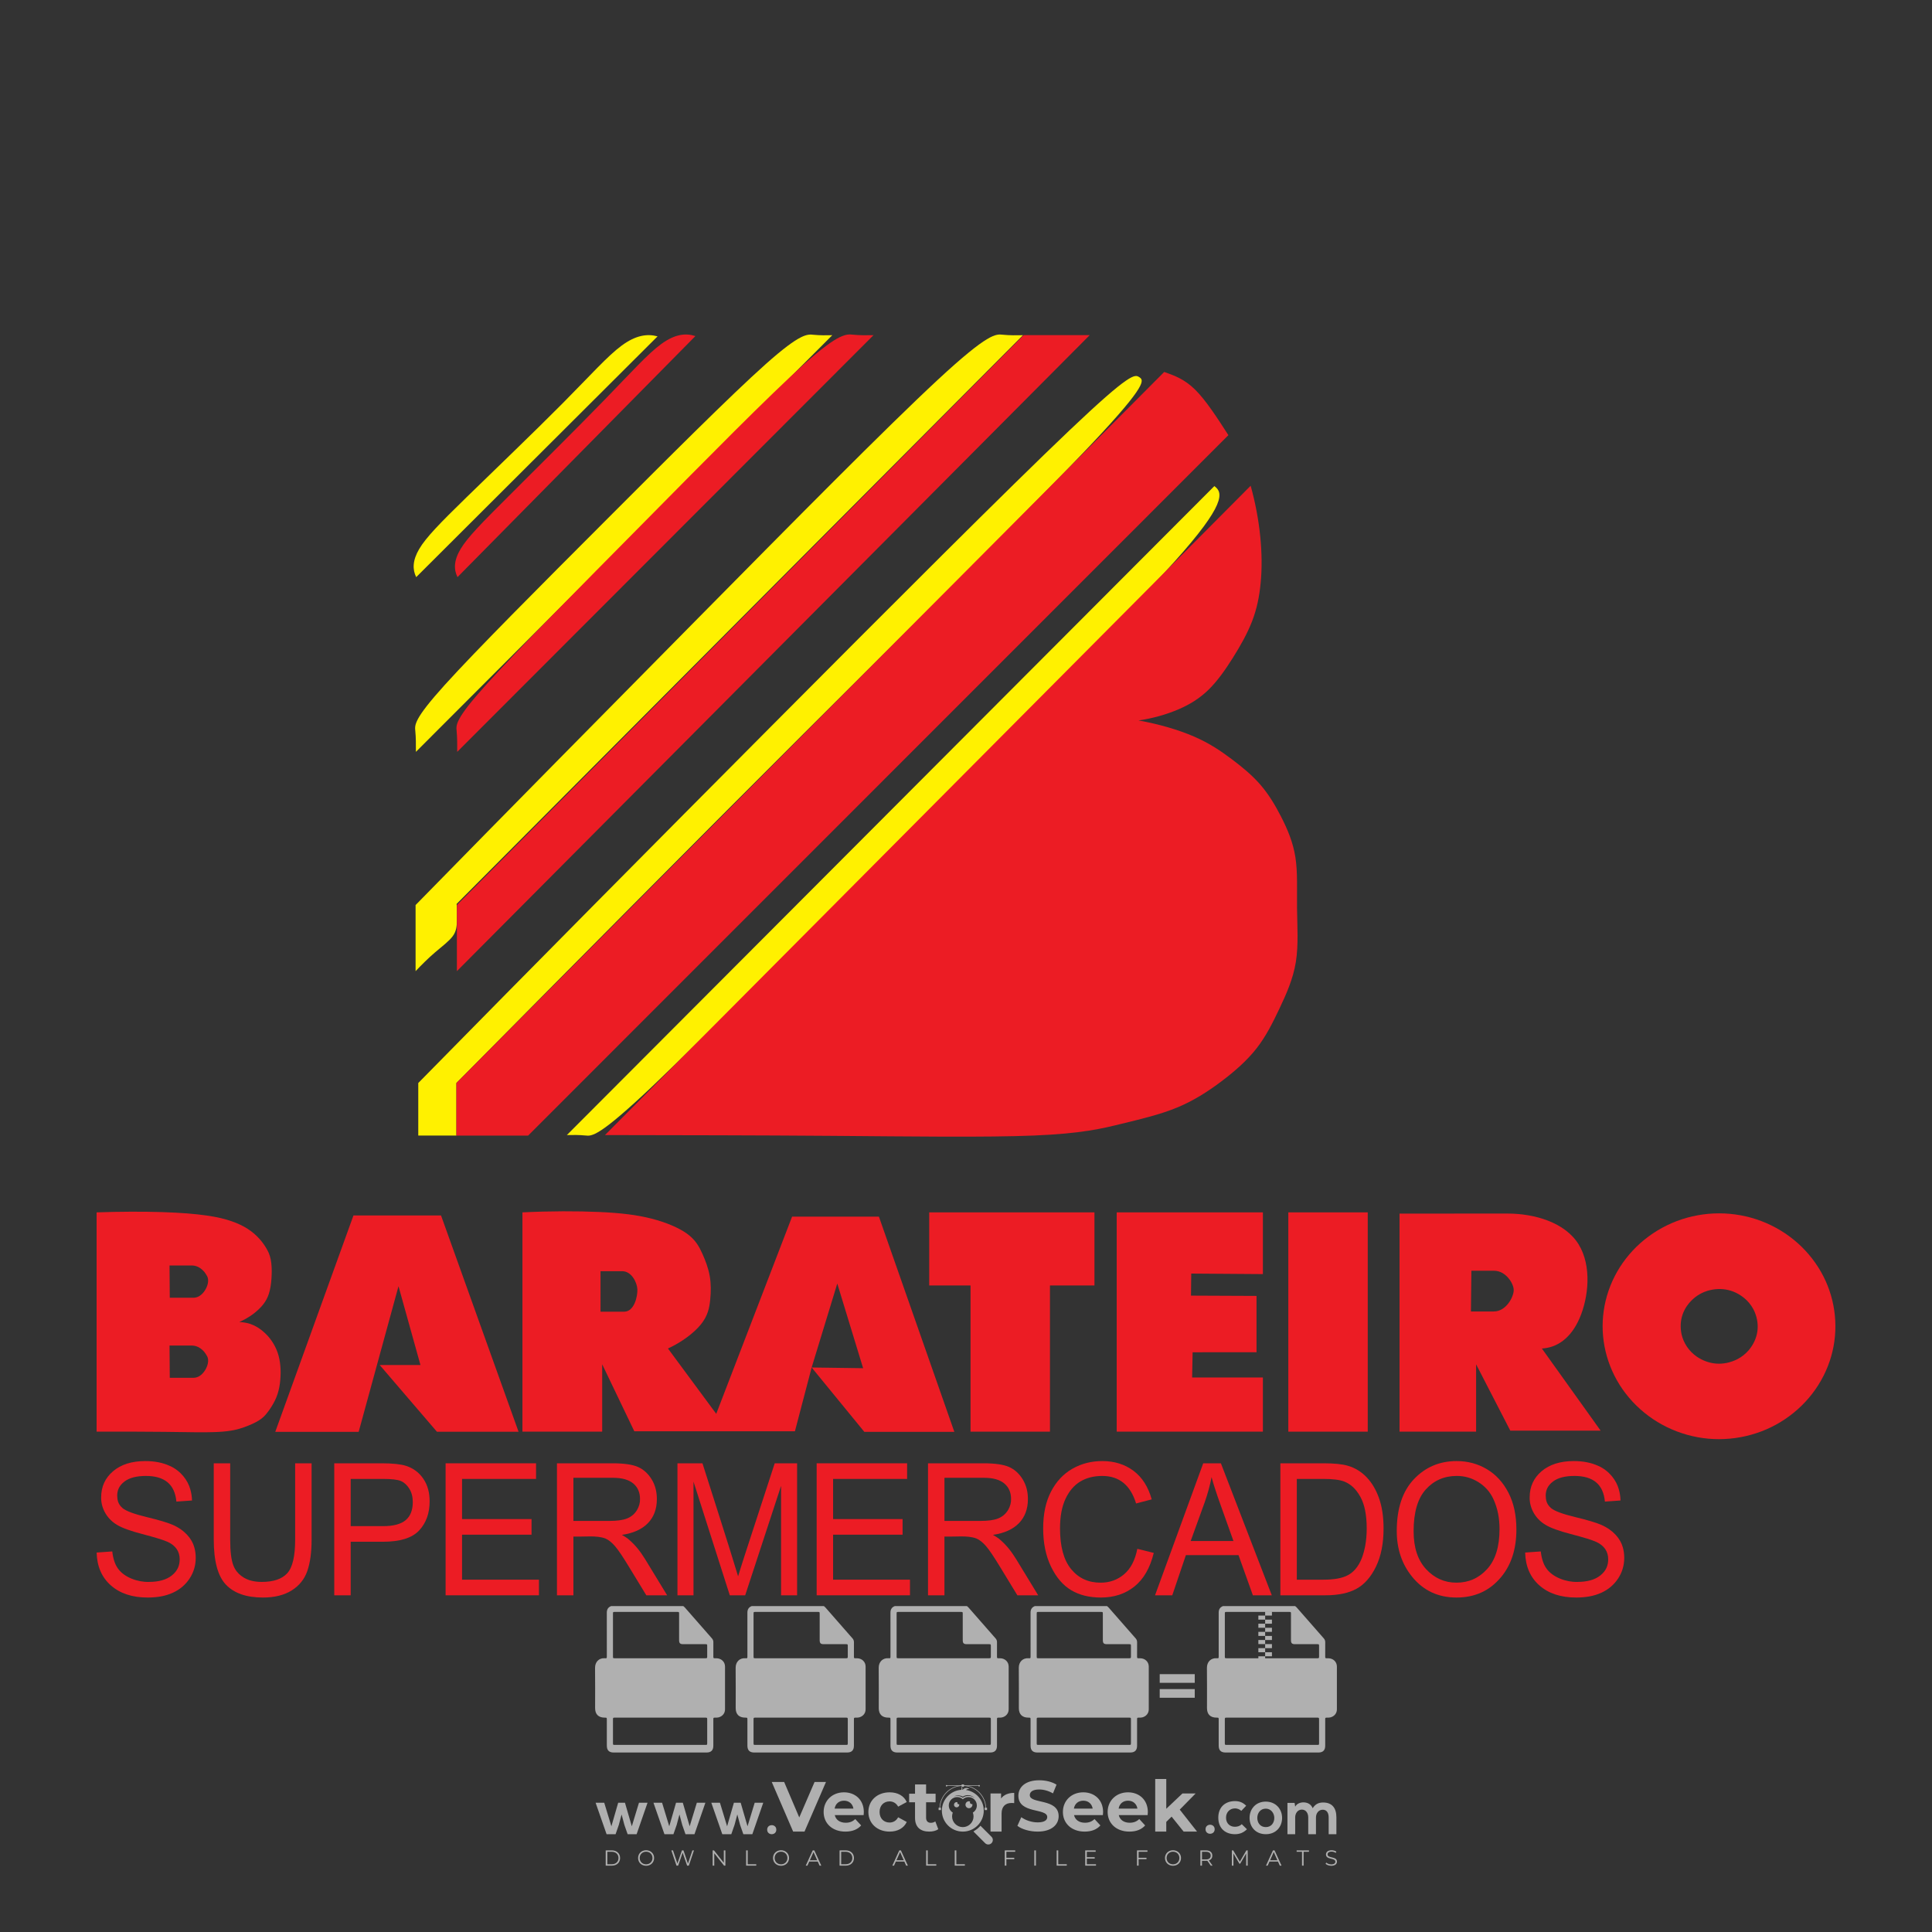 <?xml version="1.0" encoding="iso-8859-1"?>
<!-- Generator: Adobe Illustrator 24.3.0, SVG Export Plug-In . SVG Version: 6.00 Build 0)  -->
<svg version="1.1" id="Layer_1" xmlns="http://www.w3.org/2000/svg" xmlns:xlink="http://www.w3.org/1999/xlink" x="0px" y="0px"
	 viewBox="0 0 500 500" style="enable-background:new 0 0 500 500;" xml:space="preserve">
<rect x="0" y="0" width="500" height="500" fill="#333333" stroke="none"/>
<g id="watermark_1_">
	<g>
		<g id="watermark" style="opacity:0.61;">
			<g>
				<g>
					<g>
						<g>
							<polygon style="fill:#FFFFFF;" points="213.765,461.172 208.204,474.017 205.268,474.017 199.726,461.172 202.938,461.172 
								206.846,470.347 210.81,461.172 							"/>
						</g>
						<g>
							<path style="fill:#FFFFFF;" d="M223.507,469.741h-7.469c0.275,1.23,1.321,1.982,2.826,1.982c1.046,0,1.798-0.312,2.477-0.954
								l1.523,1.651c-0.917,1.046-2.294,1.597-4.074,1.597c-3.413,0-5.634-2.147-5.634-5.083c0-2.954,2.257-5.083,5.267-5.083
								c2.899,0,5.138,1.945,5.138,5.12C223.562,469.191,223.526,469.503,223.507,469.741 M216.002,468.071h4.863
								c-0.202-1.248-1.138-2.055-2.422-2.055C217.139,466.016,216.204,466.805,216.002,468.071"/>
						</g>
						<g>
							<path style="fill:#FFFFFF;" d="M224.735,468.934c0-2.973,2.294-5.083,5.505-5.083c2.074,0,3.707,0.899,4.423,2.514
								l-2.22,1.193c-0.532-0.936-1.321-1.358-2.221-1.358c-1.45,0-2.587,1.009-2.587,2.734c0,1.725,1.138,2.734,2.587,2.734
								c0.899,0,1.688-0.404,2.221-1.358l2.22,1.211c-0.716,1.578-2.349,2.495-4.423,2.495
								C227.029,474.017,224.735,471.907,224.735,468.934"/>
						</g>
						<g>
							<path style="fill:#FFFFFF;" d="M242.828,473.393c-0.587,0.422-1.45,0.624-2.331,0.624c-2.33,0-3.688-1.193-3.688-3.542
								v-4.055h-1.523v-2.202h1.523v-2.404h2.863v2.404h2.459v2.202h-2.459v4.019c0,0.844,0.458,1.303,1.229,1.303
								c0.422,0,0.844-0.128,1.156-0.367L242.828,473.393z"/>
						</g>
					</g>
					<g>
						<path style="fill:#FFFFFF;" d="M262.474,463.997v2.643c-0.238-0.018-0.422-0.037-0.642-0.037
							c-1.578,0-2.624,0.862-2.624,2.753v4.661h-2.863v-9.873h2.734v1.303C259.776,464.493,260.951,463.997,262.474,463.997"/>
					</g>
					<g>
						<path style="fill:#FFFFFF;" d="M263.299,472.53l1.009-2.239c1.083,0.789,2.697,1.339,4.239,1.339
							c1.762,0,2.477-0.587,2.477-1.376c0-2.404-7.469-0.752-7.469-5.524c0-2.184,1.762-4,5.413-4c1.615,0,3.267,0.385,4.459,1.138
							l-0.918,2.257c-1.193-0.679-2.422-1.009-3.56-1.009c-1.761,0-2.44,0.66-2.44,1.468c0,2.367,7.468,0.734,7.468,5.45
							c0,2.147-1.78,3.982-5.45,3.982C266.492,474.017,264.437,473.411,263.299,472.53"/>
					</g>
					<g>
						<path style="fill:#FFFFFF;" d="M285.428,469.741h-7.469c0.275,1.23,1.321,1.982,2.826,1.982c1.046,0,1.798-0.312,2.477-0.954
							l1.523,1.651c-0.918,1.046-2.294,1.597-4.074,1.597c-3.413,0-5.634-2.147-5.634-5.083c0-2.954,2.257-5.083,5.267-5.083
							c2.9,0,5.138,1.945,5.138,5.12C285.484,469.191,285.447,469.503,285.428,469.741 M277.923,468.071h4.863
							c-0.202-1.248-1.138-2.055-2.422-2.055C279.061,466.016,278.125,466.805,277.923,468.071"/>
					</g>
					<g>
						<path style="fill:#FFFFFF;" d="M297.007,469.741h-7.469c0.275,1.23,1.321,1.982,2.826,1.982c1.046,0,1.798-0.312,2.477-0.954
							l1.523,1.651c-0.918,1.046-2.294,1.597-4.074,1.597c-3.413,0-5.634-2.147-5.634-5.083c0-2.954,2.257-5.083,5.267-5.083
							c2.899,0,5.138,1.945,5.138,5.12C297.062,469.191,297.025,469.503,297.007,469.741 M289.501,468.071h4.863
							c-0.202-1.248-1.138-2.055-2.422-2.055C290.639,466.016,289.703,466.805,289.501,468.071"/>
					</g>
					<g>
						<polygon style="fill:#FFFFFF;" points="303.208,470.145 301.831,471.503 301.831,474.017 298.969,474.017 298.969,460.401 
							301.831,460.401 301.831,468.108 306.016,464.144 309.429,464.144 305.318,468.328 309.796,474.017 306.327,474.017 						"/>
					</g>
					<g>
						<path style="fill:#FFFFFF;" d="M256.601,475.359L256.601,475.359l-2.86-2.86c-0.435,0.508-0.953,0.943-1.534,1.284
							c-0.092,0.069-0.186,0.136-0.283,0.199l3.027,3.027c0.456,0.456,1.195,0.456,1.65,0
							C257.057,476.554,257.057,475.815,256.601,475.359"/>
					</g>
					<g>
						<path style="fill:#FFFFFF;" d="M249.984,463.244c0.221-0.173,0.495-0.281,0.797-0.281c0.042,0,0.083,0.002,0.124,0.006
							c-0.214-0.156-0.478-0.249-0.764-0.249c-0.395,0-0.744,0.18-0.981,0.458c-0.051,0-0.1,0.006-0.151,0.008
							c0.039-0.077,0.064-0.162,0.064-0.255c0-0.234-0.143-0.434-0.346-0.519c0.087,0.126,0.138,0.279,0.138,0.445
							c0,0.122-0.031,0.237-0.081,0.341c-2.811,0.201-5.03,2.539-5.03,5.4c0,2.993,2.426,5.42,5.42,5.42
							c2.993,0,5.42-2.426,5.42-5.42C254.595,465.879,252.593,463.635,249.984,463.244 M247.983,464.656
							c0.435,0,0.844,0.112,1.199,0.309c0.374-0.245,0.82-0.387,1.299-0.387c0.711,0,1.348,0.312,1.784,0.806
							c-0.435-0.379-1.004-0.61-1.627-0.61c-0.449,0-0.87,0.12-1.234,0.329c-0.079,0.046-0.156,0.096-0.229,0.15
							c-0.065-0.048-0.133-0.093-0.204-0.134c-0.369-0.219-0.8-0.344-1.26-0.344c-0.3,0-0.588,0.054-0.854,0.152
							C247.196,464.754,247.578,464.656,247.983,464.656 M251.772,469.098c0.115,0.305,0.181,0.634,0.181,0.979
							c0,1.534-1.244,2.777-2.778,2.777c-1.534,0-2.777-1.243-2.777-2.777c0-0.345,0.066-0.674,0.181-0.979
							c-0.62-0.382-1.035-1.064-1.035-1.846c0-1.197,0.971-2.168,2.168-2.168c0.565,0,1.078,0.218,1.463,0.572
							c0.386-0.354,0.899-0.572,1.464-0.572c1.197,0,2.168,0.971,2.168,2.168C252.807,468.034,252.392,468.716,251.772,469.098"/>
					</g>
					<g>
						<path style="fill:#FFFFFF;" d="M251.666,467.061c0,0.497-0.404,0.901-0.901,0.901c-0.497,0-0.901-0.404-0.901-0.901
							s0.404-0.901,0.901-0.901c0.101,0,0.197,0.017,0.287,0.047c-0.03,0.062-0.045,0.132-0.045,0.204
							c0,0.273,0.221,0.494,0.494,0.494c0.05,0,0.099-0.008,0.146-0.022C251.66,466.941,251.666,467,251.666,467.061"/>
					</g>
					<g>
						<path style="fill:#FFFFFF;" d="M248.255,467.061c0,0.376-0.305,0.681-0.681,0.681c-0.376,0-0.681-0.305-0.681-0.681
							s0.305-0.681,0.681-0.681c0.076,0,0.149,0.013,0.217,0.035c-0.023,0.047-0.034,0.1-0.034,0.155
							c0,0.206,0.167,0.374,0.374,0.374c0.038,0,0.075-0.006,0.11-0.017C248.25,466.97,248.255,467.015,248.255,467.061"/>
					</g>
					<g>
						<g>
							<g>
								<rect x="242.908" y="467.83" style="fill:#FFFFFF;" width="0.616" height="0.616"/>
							</g>
							<g>
								<rect x="254.827" y="467.83" style="fill:#FFFFFF;" width="0.616" height="0.616"/>
							</g>
							<g>
								<path style="fill:#FFFFFF;" d="M255.205,468.082h-0.14c0-3.248-2.642-5.89-5.89-5.89c-3.248,0-5.89,2.642-5.89,5.89h-0.14
									c0-1.611,0.627-3.125,1.766-4.264c1.139-1.139,2.653-1.766,4.264-1.766c1.611,0,3.125,0.627,4.264,1.766
									C254.578,464.957,255.205,466.471,255.205,468.082"/>
							</g>
						</g>
						<g>
							<rect x="248.868" y="461.814" style="fill:#FFFFFF;" width="0.616" height="0.616"/>
						</g>
						<g>
							<rect x="244.95" y="462.052" style="fill:#FFFFFF;" width="8.45" height="0.14"/>
						</g>
						<g>
							<path style="fill:#FFFFFF;" d="M245.174,462.15c0,0.108-0.088,0.196-0.196,0.196c-0.108,0-0.196-0.088-0.196-0.196
								c0-0.108,0.088-0.196,0.196-0.196C245.086,461.954,245.174,462.042,245.174,462.15"/>
						</g>
						<g>
							<path style="fill:#FFFFFF;" d="M253.596,462.15c0,0.108-0.088,0.196-0.196,0.196c-0.108,0-0.196-0.088-0.196-0.196
								c0-0.108,0.088-0.196,0.196-0.196C253.509,461.954,253.596,462.042,253.596,462.15"/>
						</g>
					</g>
				</g>
				<g>
					<path style="fill:#FFFFFF;" d="M314.356,473.409c0,1.559-2.364,1.559-2.364,0C311.993,471.851,314.356,471.851,314.356,473.409
						z"/>
				</g>
				<g>
					<g>
						<g>
							<path style="fill:#FFFFFF;" d="M161.739,466.549l1.772,6.088l1.855-6.088h2.215l-2.823,8.14h-2.33l-0.837-2.396l-0.722-2.708
								l-0.722,2.708l-0.837,2.396h-2.33l-2.839-8.14h2.231l1.855,6.088l1.756-6.088H161.739z"/>
						</g>
						<g>
							<path style="fill:#FFFFFF;" d="M176.713,466.549l1.772,6.088l1.855-6.088h2.215l-2.823,8.14h-2.33l-0.837-2.396l-0.722-2.708
								l-0.722,2.708l-0.837,2.396h-2.33l-2.839-8.14h2.231l1.855,6.088l1.756-6.088H176.713z"/>
						</g>
						<g>
							<path style="fill:#FFFFFF;" d="M191.687,466.549l1.772,6.088l1.855-6.088h2.215l-2.823,8.14h-2.33l-0.837-2.396l-0.722-2.708
								l-0.722,2.708l-0.837,2.396h-2.33l-2.839-8.14h2.231l1.855,6.088l1.756-6.088H191.687z"/>
						</g>
					</g>
					<g>
						<path style="fill:#FFFFFF;" d="M200.908,473.52c0,1.559-2.364,1.559-2.364,0C198.545,471.962,200.908,471.962,200.908,473.52z
							"/>
					</g>
					<g>
						<path style="fill:#FFFFFF;" d="M322.71,473.409c-0.935,0.919-1.919,1.28-3.117,1.28c-2.346,0-4.3-1.411-4.3-4.282
							s1.953-4.284,4.3-4.284c1.149,0,2.035,0.329,2.921,1.199l-1.264,1.329c-0.476-0.428-1.066-0.64-1.623-0.64
							c-1.346,0-2.33,0.985-2.33,2.396c0,1.542,1.05,2.362,2.297,2.362c0.64,0,1.28-0.18,1.772-0.672L322.71,473.409z"/>
					</g>
					<g>
						<path style="fill:#FFFFFF;" d="M331.805,470.472c0,2.33-1.591,4.217-4.217,4.217c-2.626,0-4.201-1.887-4.201-4.217
							c0-2.314,1.609-4.217,4.185-4.217C330.149,466.255,331.805,468.158,331.805,470.472z M325.389,470.472
							c0,1.231,0.739,2.38,2.199,2.38c1.46,0,2.199-1.149,2.199-2.38c0-1.215-0.854-2.396-2.199-2.396
							C326.144,468.077,325.389,469.258,325.389,470.472z"/>
					</g>
					<g>
						<path style="fill:#FFFFFF;" d="M338.572,474.689v-4.332c0-1.068-0.559-2.035-1.658-2.035c-1.082,0-1.722,0.967-1.722,2.035
							v4.332h-2.003v-8.107h1.855l0.148,0.985c0.426-0.82,1.362-1.116,2.133-1.116c0.969,0,1.937,0.394,2.396,1.51
							c0.723-1.149,1.658-1.478,2.708-1.478c2.297,0,3.43,1.412,3.43,3.84v4.365h-2.003v-4.365c0-1.066-0.442-1.97-1.526-1.97
							c-1.082,0-1.756,0.935-1.756,2.003v4.332H338.572z"/>
					</g>
				</g>
			</g>
		</g>
		<g style="opacity:0.61;">
			<g>
				<g>
					<path style="fill:#FFFFFF;" d="M345.988,431.299c-0.006-1.224-0.959-2.121-2.189-2.14c-0.924-0.014-0.832,0.12-0.834-0.867
						c-0.003-1.097-0.007-2.194,0.003-3.292c0.003-0.379-0.112-0.691-0.362-0.976c-2.342-2.668-4.678-5.342-7.019-8.011
						c-0.12-0.137-0.275-0.244-0.414-0.366c-6.214,0-12.427,0-18.641,0c-0.794,0.293-1.14,0.868-1.138,1.709
						c0.01,3.748,0.004,7.496,0.004,11.243c0,0.556-0.003,0.589-0.55,0.551c-1.497-0.102-2.516,0.986-2.497,2.492
						c0.044,3.476,0.013,6.953,0.014,10.429c0.001,1.58,0.867,2.443,2.45,2.449c0.582,0.002,0.582,0.002,0.582,0.6
						c0,2.219-0.001,4.438,0.001,6.657c0.001,1.192,0.58,1.771,1.768,1.771c8.013,0.001,16.027,0.001,24.04,0
						c1.168,0,1.755-0.583,1.757-1.745c0.002-2.256,0-4.512,0.001-6.768c0-0.512,0.002-0.511,0.52-0.515
						c0.271-0.002,0.541,0.008,0.809-0.058c0.996-0.246,1.69-1.044,1.694-2.069C346.003,438.696,346.005,434.997,345.988,431.299z
						 M317.537,417.162c5.337,0,10.674,0,16.01,0c0.548,0,0.554,0.007,0.554,0.561c0.001,2.243-0.001,4.486,0.001,6.73
						c0.001,0.811,0.249,1.059,1.06,1.059c1.91,0.001,3.821,0,5.731,0.001c0.458,0,0.479,0.021,0.481,0.483
						c0.003,0.887,0.002,1.775,0,2.662c-0.001,0.477-0.024,0.498-0.504,0.499c-3.895,0.001-7.79,0-11.684,0
						c-3.882,0-7.765,0-11.647,0c-0.55,0-0.552-0.001-0.552-0.561c-0.001-3.624-0.001-7.247,0-10.871
						C316.987,417.166,316.991,417.162,317.537,417.162z M340.822,451.579c-3.883,0.001-7.766,0-11.65,0c-3.871,0-7.742,0-11.613,0
						c-0.572,0-0.574-0.002-0.574-0.579c-0.001-1.997-0.001-3.994,0.001-5.991c0-0.464,0.023-0.486,0.478-0.487
						c7.803-0.001,15.607-0.001,23.41,0c0.478,0,0.499,0.02,0.499,0.503c0.002,1.997,0.001,3.994,0,5.991
						C341.375,451.574,341.37,451.579,340.822,451.579z"/>
				</g>
				<g>
					<g>
						<rect x="327.418" y="417.053" style="fill:#FFFFFF;" width="1.757" height="1.054"/>
					</g>
					<g>
						<rect x="325.662" y="418.107" style="fill:#FFFFFF;" width="1.757" height="1.054"/>
					</g>
					<g>
						<rect x="327.418" y="419.161" style="fill:#FFFFFF;" width="1.757" height="1.054"/>
					</g>
					<g>
						<rect x="325.662" y="420.215" style="fill:#FFFFFF;" width="1.757" height="1.054"/>
					</g>
					<g>
						<rect x="327.418" y="421.269" style="fill:#FFFFFF;" width="1.757" height="1.054"/>
					</g>
					<g>
						<rect x="325.662" y="422.323" style="fill:#FFFFFF;" width="1.757" height="1.054"/>
					</g>
					<g>
						<rect x="327.418" y="423.378" style="fill:#FFFFFF;" width="1.757" height="1.054"/>
					</g>
					<g>
						<rect x="325.662" y="424.432" style="fill:#FFFFFF;" width="1.757" height="1.054"/>
					</g>
					<g>
						<rect x="327.418" y="425.486" style="fill:#FFFFFF;" width="1.757" height="1.054"/>
					</g>
					<g>
						<rect x="325.662" y="426.54" style="fill:#FFFFFF;" width="1.757" height="1.054"/>
					</g>
					<g>
						<rect x="327.418" y="427.594" style="fill:#FFFFFF;" width="1.757" height="1.054"/>
					</g>
					<g>
						<rect x="325.662" y="428.648" style="fill:#FFFFFF;" width="1.757" height="1.054"/>
					</g>
				</g>
			</g>
			<g>
				<path style="fill:#FFFFFF;" d="M187.637,431.299c-0.006-1.224-0.959-2.121-2.189-2.14c-0.924-0.014-0.832,0.12-0.834-0.867
					c-0.003-1.097-0.007-2.194,0.003-3.292c0.003-0.379-0.112-0.691-0.362-0.976c-2.342-2.668-4.678-5.342-7.019-8.011
					c-0.12-0.137-0.275-0.244-0.414-0.366c-6.214,0-12.427,0-18.641,0c-0.794,0.293-1.14,0.868-1.138,1.709
					c0.01,3.748,0.004,7.496,0.004,11.243c0,0.556-0.003,0.589-0.55,0.551c-1.497-0.102-2.516,0.986-2.497,2.492
					c0.044,3.476,0.013,6.953,0.014,10.429c0.001,1.58,0.867,2.443,2.45,2.449c0.582,0.002,0.582,0.002,0.582,0.6
					c0,2.219-0.001,4.438,0.001,6.657c0.001,1.192,0.58,1.771,1.768,1.771c8.013,0.001,16.027,0.001,24.04,0
					c1.168,0,1.755-0.583,1.757-1.745c0.002-2.256,0-4.512,0.001-6.768c0-0.512,0.002-0.511,0.52-0.515
					c0.271-0.002,0.541,0.008,0.809-0.058c0.996-0.246,1.69-1.044,1.694-2.069C187.652,438.696,187.655,434.997,187.637,431.299z
					 M159.187,417.162c5.337,0,10.674,0,16.01,0c0.548,0,0.554,0.007,0.554,0.561c0.001,2.243-0.001,4.486,0.001,6.73
					c0.001,0.811,0.249,1.059,1.06,1.059c1.91,0.001,3.821,0,5.731,0.001c0.458,0,0.479,0.021,0.481,0.483
					c0.003,0.887,0.002,1.775,0,2.662c-0.001,0.477-0.024,0.498-0.504,0.499c-3.895,0.001-7.79,0-11.684,0
					c-3.882,0-7.765,0-11.647,0c-0.55,0-0.552-0.001-0.552-0.561c-0.001-3.624-0.001-7.247,0-10.871
					C158.636,417.166,158.64,417.162,159.187,417.162z M182.472,451.579c-3.883,0.001-7.766,0-11.65,0c-3.871,0-7.742,0-11.613,0
					c-0.572,0-0.574-0.002-0.574-0.579c-0.001-1.997-0.001-3.994,0.001-5.991c0-0.464,0.023-0.486,0.478-0.487
					c7.803-0.001,15.607-0.001,23.41,0c0.478,0,0.499,0.02,0.499,0.503c0.002,1.997,0.001,3.994,0,5.991
					C183.024,451.574,183.019,451.579,182.472,451.579z"/>
			</g>
			<g>
				<path style="fill:#FFFFFF;" d="M159.779,440.669v-7.897h2.779c0.375,0,0.726,0.061,1.053,0.182
					c0.327,0.121,0.612,0.292,0.855,0.513c0.242,0.221,0.434,0.483,0.573,0.789c0.14,0.305,0.21,0.642,0.21,1.009
					c0,0.375-0.07,0.715-0.21,1.02c-0.14,0.305-0.331,0.568-0.573,0.789c-0.243,0.221-0.528,0.392-0.855,0.513
					c-0.327,0.121-0.678,0.182-1.053,0.182h-1.29v2.901H159.779z M162.58,436.356c0.39,0,0.684-0.111,0.882-0.331
					c0.199-0.22,0.298-0.474,0.298-0.761c0-0.14-0.024-0.276-0.072-0.408c-0.048-0.132-0.121-0.248-0.221-0.347
					c-0.099-0.099-0.223-0.178-0.37-0.237c-0.147-0.059-0.32-0.089-0.518-0.089h-1.312v2.173H162.58z"/>
				<path style="fill:#FFFFFF;" d="M166.308,432.771h1.731l3.177,5.294h0.088l-0.088-1.522v-3.772h1.478v7.897h-1.566l-3.353-5.592
					h-0.088l0.088,1.522v4.07h-1.467V432.771z"/>
				<path style="fill:#FFFFFF;" d="M177.922,436.334h3.872c0.022,0.089,0.04,0.195,0.055,0.32c0.014,0.125,0.022,0.25,0.022,0.375
					c0,0.507-0.077,0.985-0.231,1.434c-0.154,0.449-0.397,0.849-0.728,1.202c-0.353,0.375-0.776,0.666-1.268,0.871
					c-0.493,0.206-1.055,0.309-1.688,0.309c-0.574,0-1.114-0.103-1.622-0.309c-0.507-0.206-0.948-0.492-1.323-0.86
					c-0.375-0.367-0.673-0.803-0.894-1.307c-0.221-0.504-0.331-1.053-0.331-1.649c0-0.595,0.11-1.145,0.331-1.649
					c0.221-0.504,0.518-0.939,0.894-1.307c0.375-0.367,0.816-0.654,1.323-0.86c0.507-0.206,1.048-0.309,1.622-0.309
					c0.64,0,1.211,0.11,1.715,0.331c0.504,0.221,0.935,0.526,1.296,0.915l-1.025,1.004c-0.258-0.272-0.544-0.48-0.861-0.623
					c-0.316-0.143-0.695-0.215-1.136-0.215c-0.361,0-0.703,0.065-1.026,0.193c-0.324,0.129-0.607,0.311-0.85,0.546
					c-0.242,0.235-0.436,0.52-0.579,0.855c-0.143,0.335-0.215,0.708-0.215,1.119c0,0.412,0.072,0.785,0.215,1.12
					c0.143,0.335,0.338,0.62,0.584,0.855c0.246,0.235,0.531,0.418,0.855,0.546c0.323,0.129,0.669,0.193,1.037,0.193
					c0.419,0,0.773-0.061,1.064-0.182c0.29-0.121,0.538-0.278,0.744-0.469c0.148-0.132,0.275-0.3,0.381-0.502
					c0.106-0.202,0.189-0.428,0.248-0.678h-2.482V436.334z"/>
			</g>
			<g>
				<path style="fill:#FFFFFF;" d="M224.019,431.299c-0.006-1.224-0.959-2.121-2.189-2.14c-0.924-0.014-0.832,0.12-0.834-0.867
					c-0.003-1.097-0.007-2.194,0.003-3.292c0.003-0.379-0.112-0.691-0.362-0.976c-2.342-2.668-4.678-5.342-7.019-8.011
					c-0.12-0.137-0.275-0.244-0.414-0.366c-6.214,0-12.427,0-18.641,0c-0.794,0.293-1.14,0.868-1.138,1.709
					c0.01,3.748,0.004,7.496,0.004,11.243c0,0.556-0.003,0.589-0.55,0.551c-1.497-0.102-2.516,0.986-2.497,2.492
					c0.044,3.476,0.013,6.953,0.014,10.429c0.001,1.58,0.867,2.443,2.45,2.449c0.582,0.002,0.582,0.002,0.582,0.6
					c0,2.219-0.001,4.438,0.001,6.657c0.001,1.192,0.58,1.771,1.768,1.771c8.013,0.001,16.027,0.001,24.04,0
					c1.168,0,1.755-0.583,1.757-1.745c0.002-2.256,0-4.512,0.001-6.768c0-0.512,0.002-0.511,0.52-0.515
					c0.271-0.002,0.541,0.008,0.809-0.058c0.997-0.246,1.69-1.044,1.694-2.069C224.034,438.696,224.036,434.997,224.019,431.299z
					 M195.568,417.162c5.337,0,10.674,0,16.01,0c0.548,0,0.554,0.007,0.554,0.561c0.001,2.243-0.001,4.486,0.001,6.73
					c0.001,0.811,0.249,1.059,1.06,1.059c1.91,0.001,3.821,0,5.731,0.001c0.458,0,0.479,0.021,0.481,0.483
					c0.003,0.887,0.002,1.775,0,2.662c-0.001,0.477-0.024,0.498-0.504,0.499c-3.895,0.001-7.79,0-11.684,0
					c-3.882,0-7.765,0-11.647,0c-0.55,0-0.552-0.001-0.552-0.561c-0.001-3.624-0.001-7.247,0-10.871
					C195.018,417.166,195.022,417.162,195.568,417.162z M218.854,451.579c-3.883,0.001-7.766,0-11.65,0c-3.871,0-7.742,0-11.613,0
					c-0.572,0-0.574-0.002-0.574-0.579c-0.001-1.997-0.001-3.994,0.001-5.991c0-0.464,0.023-0.486,0.478-0.487
					c7.803-0.001,15.607-0.001,23.41,0c0.478,0,0.499,0.02,0.499,0.503c0.002,1.997,0.001,3.994,0,5.991
					C219.406,451.574,219.401,451.579,218.854,451.579z"/>
			</g>
			<g>
				<path style="fill:#FFFFFF;" d="M205.111,432.771h1.699l2.967,7.897h-1.644l-0.651-1.886h-3.044l-0.651,1.886h-1.643
					L205.111,432.771z M206.997,437.415l-0.706-1.974l-0.287-0.96h-0.088l-0.287,0.96l-0.706,1.974H206.997z"/>
				<path style="fill:#FFFFFF;" d="M211.331,434.536c-0.125,0-0.245-0.024-0.359-0.072c-0.114-0.048-0.213-0.114-0.298-0.199
					c-0.084-0.084-0.151-0.182-0.198-0.292c-0.048-0.11-0.072-0.232-0.072-0.364s0.024-0.254,0.072-0.364
					c0.048-0.11,0.114-0.208,0.198-0.292c0.084-0.084,0.184-0.151,0.298-0.198c0.114-0.048,0.233-0.072,0.359-0.072
					c0.257,0,0.478,0.09,0.662,0.27c0.184,0.181,0.276,0.399,0.276,0.656s-0.092,0.476-0.276,0.656
					C211.809,434.446,211.589,434.536,211.331,434.536z M210.615,440.669v-5.404h1.445v5.404H210.615z"/>
			</g>
			<g>
				<path style="fill:#FFFFFF;" d="M261.044,431.299c-0.006-1.224-0.959-2.121-2.189-2.14c-0.924-0.014-0.832,0.12-0.834-0.867
					c-0.003-1.097-0.007-2.194,0.003-3.292c0.003-0.379-0.112-0.691-0.362-0.976c-2.342-2.668-4.678-5.342-7.019-8.011
					c-0.12-0.137-0.275-0.244-0.414-0.366c-6.214,0-12.427,0-18.641,0c-0.794,0.293-1.14,0.868-1.138,1.709
					c0.01,3.748,0.004,7.496,0.004,11.243c0,0.556-0.003,0.589-0.55,0.551c-1.497-0.102-2.516,0.986-2.497,2.492
					c0.044,3.476,0.013,6.953,0.014,10.429c0.001,1.58,0.867,2.443,2.45,2.449c0.582,0.002,0.582,0.002,0.582,0.6
					c0,2.219-0.001,4.438,0.001,6.657c0.001,1.192,0.58,1.771,1.768,1.771c8.013,0.001,16.027,0.001,24.04,0
					c1.168,0,1.755-0.583,1.757-1.745c0.002-2.256,0-4.512,0.001-6.768c0-0.512,0.002-0.511,0.52-0.515
					c0.271-0.002,0.541,0.008,0.809-0.058c0.996-0.246,1.69-1.044,1.694-2.069C261.059,438.696,261.061,434.997,261.044,431.299z
					 M232.593,417.162c5.337,0,10.674,0,16.01,0c0.548,0,0.554,0.007,0.554,0.561c0.001,2.243-0.001,4.486,0.001,6.73
					c0.001,0.811,0.249,1.059,1.06,1.059c1.91,0.001,3.821,0,5.731,0.001c0.458,0,0.479,0.021,0.481,0.483
					c0.003,0.887,0.002,1.775,0,2.662c-0.001,0.477-0.024,0.498-0.504,0.499c-3.895,0.001-7.79,0-11.684,0
					c-3.882,0-7.765,0-11.647,0c-0.55,0-0.552-0.001-0.552-0.561c-0.001-3.624-0.001-7.247,0-10.871
					C232.042,417.166,232.047,417.162,232.593,417.162z M255.878,451.579c-3.883,0.001-7.766,0-11.65,0c-3.871,0-7.742,0-11.613,0
					c-0.572,0-0.574-0.002-0.574-0.579c-0.001-1.997-0.001-3.994,0.001-5.991c0-0.464,0.023-0.486,0.478-0.487
					c7.803-0.001,15.607-0.001,23.41,0c0.478,0,0.499,0.02,0.499,0.503c0.002,1.997,0.001,3.994,0,5.991
					C256.431,451.574,256.426,451.579,255.878,451.579z"/>
			</g>
			<g>
				<path style="fill:#FFFFFF;" d="M236.361,440.845c-0.338,0-0.662-0.048-0.971-0.143c-0.309-0.095-0.592-0.239-0.849-0.43
					c-0.257-0.191-0.481-0.425-0.673-0.7c-0.191-0.276-0.342-0.597-0.452-0.965l1.401-0.551c0.103,0.397,0.283,0.726,0.54,0.987
					c0.257,0.261,0.596,0.392,1.015,0.392c0.154,0,0.303-0.02,0.447-0.061c0.143-0.04,0.272-0.099,0.386-0.176
					s0.204-0.175,0.27-0.292c0.066-0.118,0.099-0.254,0.099-0.408c0-0.147-0.026-0.279-0.077-0.397
					c-0.051-0.117-0.138-0.227-0.259-0.331c-0.121-0.103-0.28-0.202-0.475-0.298c-0.195-0.095-0.435-0.195-0.722-0.298l-0.485-0.176
					c-0.213-0.073-0.429-0.173-0.645-0.298c-0.217-0.125-0.413-0.276-0.59-0.452c-0.177-0.176-0.322-0.384-0.436-0.623
					c-0.114-0.239-0.171-0.509-0.171-0.81c0-0.309,0.06-0.597,0.182-0.866c0.121-0.268,0.294-0.503,0.518-0.706
					c0.224-0.202,0.492-0.36,0.805-0.474s0.66-0.171,1.042-0.171c0.397,0,0.74,0.053,1.031,0.16
					c0.291,0.107,0.537,0.243,0.739,0.408c0.202,0.165,0.366,0.348,0.491,0.546c0.125,0.199,0.217,0.386,0.276,0.563l-1.312,0.551
					c-0.074-0.221-0.208-0.419-0.402-0.596c-0.195-0.176-0.462-0.265-0.8-0.265c-0.324,0-0.592,0.075-0.805,0.226
					c-0.213,0.151-0.32,0.348-0.32,0.59c0,0.235,0.103,0.436,0.309,0.601c0.206,0.165,0.533,0.325,0.982,0.48l0.497,0.165
					c0.316,0.111,0.605,0.237,0.866,0.381c0.261,0.143,0.485,0.314,0.673,0.513c0.187,0.199,0.331,0.425,0.43,0.678
					c0.1,0.254,0.149,0.546,0.149,0.877c0,0.412-0.083,0.767-0.248,1.064c-0.165,0.298-0.377,0.542-0.634,0.734
					c-0.258,0.191-0.548,0.335-0.872,0.43C236.986,440.797,236.67,440.845,236.361,440.845z"/>
				<path style="fill:#FFFFFF;" d="M239.516,432.771h1.61l1.633,4.754l0.287,1.015h0.088l0.309-1.015l1.699-4.754h1.61l-2.879,7.897
					h-1.566L239.516,432.771z"/>
				<path style="fill:#FFFFFF;" d="M251.097,436.334h3.871c0.022,0.089,0.04,0.195,0.055,0.32c0.015,0.125,0.023,0.25,0.023,0.375
					c0,0.507-0.078,0.985-0.232,1.434c-0.154,0.449-0.397,0.849-0.728,1.202c-0.353,0.375-0.775,0.666-1.268,0.871
					c-0.493,0.206-1.055,0.309-1.688,0.309c-0.574,0-1.114-0.103-1.621-0.309c-0.507-0.206-0.949-0.492-1.324-0.86
					c-0.375-0.367-0.673-0.803-0.894-1.307c-0.22-0.504-0.331-1.053-0.331-1.649c0-0.595,0.11-1.145,0.331-1.649
					c0.221-0.504,0.518-0.939,0.894-1.307c0.375-0.367,0.816-0.654,1.324-0.86c0.507-0.206,1.047-0.309,1.621-0.309
					c0.64,0,1.211,0.11,1.715,0.331c0.504,0.221,0.936,0.526,1.296,0.915l-1.026,1.004c-0.257-0.272-0.544-0.48-0.861-0.623
					c-0.316-0.143-0.694-0.215-1.136-0.215c-0.36,0-0.702,0.065-1.026,0.193c-0.323,0.129-0.607,0.311-0.849,0.546
					c-0.243,0.235-0.436,0.52-0.579,0.855c-0.143,0.335-0.215,0.708-0.215,1.119c0,0.412,0.072,0.785,0.215,1.12
					c0.143,0.335,0.338,0.62,0.585,0.855c0.246,0.235,0.531,0.418,0.854,0.546c0.324,0.129,0.669,0.193,1.037,0.193
					c0.419,0,0.774-0.061,1.064-0.182c0.29-0.121,0.539-0.278,0.745-0.469c0.147-0.132,0.274-0.3,0.38-0.502
					c0.107-0.202,0.189-0.428,0.248-0.678h-2.482V436.334z"/>
			</g>
			<g>
				<path style="fill:#FFFFFF;" d="M297.3,431.299c-0.006-1.224-0.959-2.121-2.189-2.14c-0.924-0.014-0.832,0.12-0.834-0.867
					c-0.003-1.097-0.007-2.194,0.003-3.292c0.003-0.379-0.112-0.691-0.362-0.976c-2.342-2.668-4.678-5.342-7.019-8.011
					c-0.12-0.137-0.275-0.244-0.414-0.366c-6.214,0-12.427,0-18.641,0c-0.794,0.293-1.14,0.868-1.138,1.709
					c0.01,3.748,0.004,7.496,0.004,11.243c0,0.556-0.003,0.589-0.55,0.551c-1.497-0.102-2.516,0.986-2.497,2.492
					c0.044,3.476,0.013,6.953,0.014,10.429c0.001,1.58,0.867,2.443,2.45,2.449c0.582,0.002,0.582,0.002,0.582,0.6
					c0,2.219-0.001,4.438,0.001,6.657c0.001,1.192,0.58,1.771,1.768,1.771c8.013,0.001,16.027,0.001,24.04,0
					c1.168,0,1.755-0.583,1.757-1.745c0.002-2.256,0-4.512,0.001-6.768c0-0.512,0.002-0.511,0.52-0.515
					c0.271-0.002,0.541,0.008,0.809-0.058c0.996-0.246,1.69-1.044,1.694-2.069C297.315,438.696,297.318,434.997,297.3,431.299z
					 M268.85,417.162c5.337,0,10.674,0,16.01,0c0.548,0,0.554,0.007,0.554,0.561c0.001,2.243-0.001,4.486,0.001,6.73
					c0.001,0.811,0.249,1.059,1.06,1.059c1.91,0.001,3.821,0,5.731,0.001c0.458,0,0.479,0.021,0.481,0.483
					c0.003,0.887,0.002,1.775,0,2.662c-0.001,0.477-0.024,0.498-0.504,0.499c-3.895,0.001-7.79,0-11.684,0
					c-3.882,0-7.765,0-11.647,0c-0.55,0-0.552-0.001-0.552-0.561c-0.001-3.624-0.001-7.247,0-10.871
					C268.299,417.166,268.303,417.162,268.85,417.162z M292.135,451.579c-3.883,0.001-7.766,0-11.65,0c-3.871,0-7.742,0-11.613,0
					c-0.572,0-0.574-0.002-0.574-0.579c-0.001-1.997-0.001-3.994,0.001-5.991c0-0.464,0.023-0.486,0.478-0.487
					c7.803-0.001,15.607-0.001,23.41,0c0.478,0,0.499,0.02,0.499,0.503c0.001,1.997,0.001,3.994,0,5.991
					C292.687,451.574,292.682,451.579,292.135,451.579z"/>
			</g>
			<g>
				<path style="fill:#FFFFFF;" d="M272.966,434.183v1.831h3.165v1.412h-3.165v1.831h3.518v1.412h-5.007v-7.897h5.007v1.412H272.966
					z"/>
				<path style="fill:#FFFFFF;" d="M277.852,440.669v-7.897h2.779c0.375,0,0.726,0.061,1.053,0.182
					c0.327,0.121,0.612,0.292,0.855,0.513c0.243,0.221,0.434,0.483,0.574,0.789c0.14,0.305,0.209,0.642,0.209,1.009
					c0,0.375-0.07,0.715-0.209,1.02c-0.14,0.305-0.331,0.568-0.574,0.789c-0.243,0.221-0.528,0.392-0.855,0.513
					c-0.327,0.121-0.678,0.182-1.053,0.182h-1.29v2.901H277.852z M280.653,436.356c0.389,0,0.684-0.111,0.882-0.331
					c0.199-0.22,0.298-0.474,0.298-0.761c0-0.14-0.024-0.276-0.072-0.408c-0.048-0.132-0.121-0.248-0.221-0.347
					c-0.099-0.099-0.222-0.178-0.37-0.237c-0.147-0.059-0.32-0.089-0.518-0.089h-1.312v2.173H280.653z"/>
				<path style="fill:#FFFFFF;" d="M286.797,440.845c-0.338,0-0.662-0.048-0.971-0.143c-0.309-0.095-0.592-0.239-0.849-0.43
					c-0.257-0.191-0.482-0.425-0.673-0.7c-0.191-0.276-0.342-0.597-0.452-0.965l1.401-0.551c0.103,0.397,0.283,0.726,0.541,0.987
					c0.257,0.261,0.595,0.392,1.015,0.392c0.154,0,0.303-0.02,0.447-0.061c0.143-0.04,0.272-0.099,0.386-0.176
					c0.114-0.077,0.204-0.175,0.27-0.292c0.066-0.118,0.1-0.254,0.1-0.408c0-0.147-0.026-0.279-0.077-0.397
					c-0.051-0.117-0.138-0.227-0.259-0.331c-0.121-0.103-0.279-0.202-0.474-0.298c-0.195-0.095-0.436-0.195-0.723-0.298
					l-0.485-0.176c-0.213-0.073-0.428-0.173-0.645-0.298c-0.217-0.125-0.414-0.276-0.59-0.452c-0.176-0.176-0.322-0.384-0.436-0.623
					c-0.114-0.239-0.171-0.509-0.171-0.81c0-0.309,0.061-0.597,0.182-0.866c0.121-0.268,0.294-0.503,0.518-0.706
					c0.224-0.202,0.493-0.36,0.805-0.474c0.312-0.114,0.66-0.171,1.042-0.171c0.397,0,0.741,0.053,1.031,0.16
					c0.29,0.107,0.537,0.243,0.739,0.408c0.202,0.165,0.365,0.348,0.491,0.546c0.125,0.199,0.217,0.386,0.276,0.563l-1.312,0.551
					c-0.074-0.221-0.208-0.419-0.403-0.596c-0.195-0.176-0.462-0.265-0.799-0.265c-0.324,0-0.592,0.075-0.805,0.226
					c-0.213,0.151-0.32,0.348-0.32,0.59c0,0.235,0.103,0.436,0.309,0.601c0.206,0.165,0.533,0.325,0.982,0.48l0.496,0.165
					c0.316,0.111,0.605,0.237,0.866,0.381c0.261,0.143,0.485,0.314,0.673,0.513c0.187,0.199,0.331,0.425,0.43,0.678
					c0.099,0.254,0.149,0.546,0.149,0.877c0,0.412-0.083,0.767-0.248,1.064c-0.165,0.298-0.377,0.542-0.634,0.734
					c-0.258,0.191-0.548,0.335-0.872,0.43C287.422,440.797,287.105,440.845,286.797,440.845z"/>
			</g>
			<g>
				<path style="fill:#FFFFFF;" d="M321.394,439.168l4.004-4.985h-3.827v-1.412h5.559v1.5l-3.96,4.985h4.004v1.412h-5.779V439.168z"
					/>
				<path style="fill:#FFFFFF;" d="M328.409,432.771h1.489v7.897h-1.489V432.771z"/>
				<path style="fill:#FFFFFF;" d="M331.486,440.669v-7.897h2.779c0.375,0,0.726,0.061,1.053,0.182
					c0.327,0.121,0.612,0.292,0.855,0.513s0.434,0.483,0.574,0.789c0.14,0.305,0.209,0.642,0.209,1.009
					c0,0.375-0.07,0.715-0.209,1.02c-0.14,0.305-0.331,0.568-0.574,0.789c-0.243,0.221-0.528,0.392-0.855,0.513
					c-0.327,0.121-0.678,0.182-1.053,0.182h-1.29v2.901H331.486z M334.288,436.356c0.389,0,0.684-0.111,0.882-0.331
					c0.199-0.22,0.298-0.474,0.298-0.761c0-0.14-0.024-0.276-0.072-0.408c-0.048-0.132-0.121-0.248-0.221-0.347
					c-0.099-0.099-0.222-0.178-0.37-0.237c-0.147-0.059-0.32-0.089-0.518-0.089h-1.312v2.173H334.288z"/>
			</g>
		</g>
		<g style="opacity:0.61;">
			<path style="fill:#FFFFFF;" d="M300.133,433.27h9.067v2.242h-9.067V433.27z M300.133,437.136h9.067v2.243h-9.067V437.136z"/>
		</g>
	</g>
	<g style="opacity:0.61;">
		<path style="fill:#FFFFFF;" d="M156.756,478.878h1.607c1.263,0,2.114,0.812,2.114,1.974c0,1.161-0.851,1.973-2.114,1.973h-1.607
			V478.878z M158.34,482.464c1.049,0,1.725-0.665,1.725-1.612c0-0.947-0.677-1.613-1.725-1.613h-1.167v3.225H158.34z"/>
		<path style="fill:#FFFFFF;" d="M165.139,480.851c0-1.15,0.879-2.007,2.075-2.007c1.184,0,2.069,0.851,2.069,2.007
			c0,1.156-0.885,2.007-2.069,2.007C166.019,482.858,165.139,482.002,165.139,480.851z M168.866,480.851
			c0-0.942-0.705-1.635-1.652-1.635c-0.953,0-1.663,0.693-1.663,1.635c0,0.941,0.71,1.635,1.663,1.635
			C168.162,482.486,168.866,481.793,168.866,480.851z"/>
		<path style="fill:#FFFFFF;" d="M179.596,478.878l-1.331,3.947h-0.44l-1.156-3.366l-1.161,3.366h-0.434l-1.331-3.947h0.429
			l1.139,3.394l1.178-3.394h0.389l1.161,3.411l1.156-3.411H179.596z"/>
		<path style="fill:#FFFFFF;" d="M187.731,478.878v3.947h-0.344l-2.537-3.202v3.202h-0.417v-3.947h0.344l2.543,3.203v-3.203H187.731
			z"/>
		<path style="fill:#FFFFFF;" d="M193.093,478.878h0.417v3.586h2.21v0.361h-2.627V478.878z"/>
		<path style="fill:#FFFFFF;" d="M200.061,480.851c0-1.15,0.879-2.007,2.075-2.007c1.184,0,2.069,0.851,2.069,2.007
			c0,1.156-0.885,2.007-2.069,2.007C200.941,482.858,200.061,482.002,200.061,480.851z M203.788,480.851
			c0-0.942-0.705-1.635-1.652-1.635c-0.953,0-1.663,0.693-1.663,1.635c0,0.941,0.71,1.635,1.663,1.635
			C203.083,482.486,203.788,481.793,203.788,480.851z"/>
		<path style="fill:#FFFFFF;" d="M211.636,481.77h-2.199l-0.474,1.054h-0.434l1.804-3.947h0.412l1.804,3.947h-0.44L211.636,481.77z
			 M211.484,481.432l-0.947-2.12l-0.947,2.12H211.484z"/>
		<path style="fill:#FFFFFF;" d="M217.28,478.878h1.607c1.263,0,2.114,0.812,2.114,1.974c0,1.161-0.851,1.973-2.114,1.973h-1.607
			V478.878z M218.864,482.464c1.049,0,1.725-0.665,1.725-1.612c0-0.947-0.677-1.613-1.725-1.613h-1.167v3.225H218.864z"/>
		<path style="fill:#FFFFFF;" d="M234.041,481.77h-2.199l-0.474,1.054h-0.434l1.804-3.947h0.412l1.804,3.947h-0.44L234.041,481.77z
			 M233.889,481.432l-0.947-2.12l-0.947,2.12H233.889z"/>
		<path style="fill:#FFFFFF;" d="M239.685,478.878h0.417v3.586h2.21v0.361h-2.627V478.878z"/>
		<path style="fill:#FFFFFF;" d="M247.082,478.878h0.417v3.586h2.21v0.361h-2.627V478.878z"/>
		<path style="fill:#FFFFFF;" d="M260.449,479.239v1.551h2.041v0.361h-2.041v1.675h-0.417v-3.947h2.706v0.361H260.449z"/>
		<path style="fill:#FFFFFF;" d="M267.678,478.878h0.417v3.947h-0.417V478.878z"/>
		<path style="fill:#FFFFFF;" d="M273.456,478.878h0.417v3.586h2.21v0.361h-2.627V478.878z"/>
		<path style="fill:#FFFFFF;" d="M283.644,482.464v0.361h-2.791v-3.947h2.706v0.361h-2.289v1.404h2.041v0.355h-2.041v1.466H283.644z
			"/>
		<path style="fill:#FFFFFF;" d="M294.672,479.239v1.551h2.041v0.361h-2.041v1.675h-0.417v-3.947h2.706v0.361H294.672z"/>
		<path style="fill:#FFFFFF;" d="M301.5,480.851c0-1.15,0.879-2.007,2.075-2.007c1.184,0,2.069,0.851,2.069,2.007
			c0,1.156-0.885,2.007-2.069,2.007C302.379,482.858,301.5,482.002,301.5,480.851z M305.226,480.851
			c0-0.942-0.705-1.635-1.652-1.635c-0.953,0-1.663,0.693-1.663,1.635c0,0.941,0.71,1.635,1.663,1.635
			C304.522,482.486,305.226,481.793,305.226,480.851z"/>
		<path style="fill:#FFFFFF;" d="M313.351,482.825l-0.902-1.269c-0.102,0.011-0.203,0.017-0.316,0.017h-1.06v1.252h-0.417v-3.947
			h1.477c1.004,0,1.613,0.507,1.613,1.353c0,0.62-0.327,1.054-0.902,1.24l0.964,1.353H313.351z M313.328,480.231
			c0-0.632-0.417-0.992-1.207-0.992h-1.048v1.979h1.048C312.911,481.218,313.328,480.851,313.328,480.231z"/>
		<path style="fill:#FFFFFF;" d="M322.907,478.878v3.947h-0.4v-3.158l-1.551,2.656h-0.197l-1.551-2.639v3.14h-0.4v-3.947h0.344
			l1.714,2.926l1.697-2.926H322.907z"/>
		<path style="fill:#FFFFFF;" d="M330.744,481.77h-2.199l-0.473,1.054h-0.434l1.804-3.947h0.411l1.804,3.947h-0.44L330.744,481.77z
			 M330.592,481.432l-0.947-2.12l-0.947,2.12H330.592z"/>
		<path style="fill:#FFFFFF;" d="M336.957,479.239h-1.387v-0.361h3.192v0.361h-1.387v3.586h-0.417V479.239z"/>
		<path style="fill:#FFFFFF;" d="M343.063,482.346l0.164-0.321c0.282,0.276,0.784,0.479,1.302,0.479c0.739,0,1.06-0.31,1.06-0.699
			c0-1.083-2.43-0.417-2.43-1.877c0-0.581,0.451-1.083,1.455-1.083c0.446,0,0.908,0.13,1.224,0.35l-0.141,0.333
			c-0.338-0.22-0.733-0.327-1.083-0.327c-0.722,0-1.043,0.321-1.043,0.716c0,1.083,2.43,0.429,2.43,1.866
			c0,0.581-0.462,1.077-1.472,1.077C343.937,482.858,343.356,482.65,343.063,482.346z"/>
	</g>
</g>
<g>
</g>
<g>
	<path style="fill-rule:evenodd;clip-rule:evenodd;fill:#FFF100;" d="M107.711,149.361l62.467-62.312
		c-2.728-0.729-5.654-0.286-9.282,2.382c-3.629,2.667-7.959,7.56-15.341,15.001c-7.383,7.443-17.818,17.434-24.795,24.238
		c-6.979,6.803-10.502,10.417-12.263,13.397C106.735,145.046,106.735,147.389,107.711,149.361L107.711,149.361z"/>
	<path style="fill-rule:evenodd;clip-rule:evenodd;fill:#EC1C24;" d="M118.401,149.361l61.57-62.386
		c-2.519-0.823-5.295-0.5-8.76,1.994c-3.465,2.493-7.621,7.155-14.894,14.641c-7.274,7.486-17.666,17.796-24.668,24.781
		c-7.003,6.986-10.617,10.647-12.425,13.651C117.418,145.045,117.418,147.391,118.401,149.361L118.401,149.361z"/>
	<path style="fill-rule:evenodd;clip-rule:evenodd;fill:#FFF100;" d="M107.634,194.582L215.397,86.751
		c-1.58,0.033-3.161,0.056-4.798-0.106c-1.639-0.161-3.336-0.505-12.422,7.577c-9.087,8.081-25.565,24.59-42.042,41.094
		c-16.479,16.504-32.956,33.004-41.039,41.954c-8.081,8.95-7.766,10.349-7.61,11.976
		C107.645,190.873,107.645,192.728,107.634,194.582L107.634,194.582z"/>
	<path style="fill-rule:evenodd;clip-rule:evenodd;fill:#EC1C24;" d="M118.326,194.582l107.74-107.843
		c-1.709,0.036-3.419,0.06-5.197-0.114c-1.779-0.175-3.626-0.549-12.695,7.55c-9.071,8.099-25.363,24.673-41.697,41.193
		c-16.334,16.52-32.707,32.989-40.737,41.921c-8.029,8.933-7.715,10.331-7.558,11.958
		C118.337,190.873,118.337,192.728,118.326,194.582L118.326,194.582z"/>
	<path style="fill-rule:evenodd;clip-rule:evenodd;fill:#FFF100;" d="M107.553,251.331c1.619-1.705,3.29-3.36,5.052-4.872
		c1.763-1.512,3.619-2.878,4.578-4.201c0.961-1.324,1.028-2.603,1.061-3.986c0.034-1.383,0.034-2.869-0.071-4.346L264.743,86.751
		c-1.717,0.033-3.434,0.056-5.218-0.125c-1.784-0.181-3.636-0.564-16.814,11.652c-13.177,12.214-37.681,37.029-62.115,61.768
		c-24.433,24.738-48.796,49.403-73.043,74.179V251.331L107.553,251.331z"/>
	<polygon style="fill-rule:evenodd;clip-rule:evenodd;fill:#EC1C24;" points="118.245,251.331 282.014,86.735 264.908,86.735 
		118.245,234.224 118.245,251.331 	"/>
	<path style="fill-rule:evenodd;clip-rule:evenodd;fill:#FFF100;" d="M108.248,293.883h9.87v-13.602
		c29.922-30.248,59.871-60.469,89.927-90.473c30.055-30.003,60.215-59.789,74.687-75.15c14.471-15.361,13.254-16.297,12.114-17.046
		c-1.139-0.75-2.2-1.313-18.06,13.754c-15.861,15.068-46.522,45.769-77.101,76.505c-30.579,30.735-61.077,61.506-91.437,92.41
		V293.883L108.248,293.883z"/>
	<path style="fill-rule:evenodd;clip-rule:evenodd;fill:#EC1C24;" d="M118.118,293.898h18.549L317.909,112.62
		c-2.924-4.529-5.847-9.059-8.615-11.785c-2.77-2.726-5.384-3.65-7.998-4.574l-183.178,184.02V293.898L118.118,293.898z"/>
	<path style="fill-rule:evenodd;clip-rule:evenodd;fill:#FFF100;" d="M168.973,280.996c14.122-13.394,40.661-40.544,67.556-67.403
		c26.895-26.859,54.143-53.428,67.436-68.25c13.292-14.821,12.63-17.894,10.304-19.541L146.702,293.755
		c1.58-0.033,3.158-0.055,4.802,0.112C153.146,294.034,154.85,294.39,168.973,280.996L168.973,280.996z"/>
	<path style="fill-rule:evenodd;clip-rule:evenodd;fill:#EC1C24;" d="M267.606,293.874c12.479-0.513,17.672-1.818,22.73-3.056
		c5.059-1.235,9.984-2.404,14.304-4.19c4.32-1.785,8.036-4.19,11.48-6.786c3.444-2.596,6.616-5.382,9.067-8.515
		c2.452-3.133,4.183-6.612,5.938-10.316c1.754-3.706,3.532-7.638,4.243-12.066c0.711-4.429,0.355-9.354,0.301-14.027
		c-0.053-4.672,0.195-9.09-0.41-13.003c-0.605-3.913-2.064-7.319-3.654-10.441c-1.588-3.121-3.307-5.958-5.456-8.434
		c-2.151-2.474-4.731-4.588-7.468-6.637c-2.738-2.05-5.633-4.034-9.652-5.779c-4.019-1.745-9.161-3.251-14.388-4.17
		c3.587-0.519,7.112-1.509,10.168-2.802c3.055-1.293,5.643-2.889,7.959-5.149c2.315-2.261,4.36-5.188,6.288-8.247
		c1.926-3.06,3.737-6.253,4.972-9.447c1.235-3.194,1.898-6.388,2.231-9.987c0.717-7.333-0.158-16.417-2.592-25.112L156.57,293.755
		c19.674,0.033,39.347,0.054,59.068,0.203C235.358,294.108,255.126,294.388,267.606,293.874L267.606,293.874z"/>
	<path style="fill-rule:evenodd;clip-rule:evenodd;fill:#EC1C24;" d="M63.138,369.376c-1.552,0.55-3.295,1.031-6.673,1.206
		c-3.377,0.176-8.388,0.043-13.905-0.023c-5.517-0.066-11.539-0.064-17.56-0.048V313.76c6.014-0.212,12.037-0.224,16.926-0.072
		c4.889,0.153,8.643,0.471,11.512,0.881c2.871,0.411,4.855,0.912,6.52,1.493c1.666,0.577,3.01,1.233,4.173,1.985
		c2.372,1.525,4.045,3.568,5.075,5.509c1.129,1.993,1.227,4.639,1.047,7.397c-0.103,1.43-0.311,2.745-0.657,3.835
		c-0.64,2.005-1.844,3.565-4.106,5.298c-1.049,0.779-2.276,1.487-3.563,2.05c2.417,0.111,4.821,0.827,7.434,3.667
		c0.688,0.778,1.293,1.659,1.784,2.605c1.087,2.074,1.484,4.388,1.482,6.83c-0.029,2.517-0.368,4.996-1.483,7.23
		c-0.524,1.064-1.224,2.148-1.875,3.006c-0.65,0.857-1.253,1.485-2.235,2.107C66.053,368.206,64.691,368.826,63.138,369.376
		L63.138,369.376z M43.936,356.575h6.098c0.894-0.02,1.773-0.316,2.72-1.497c0.925-1.202,1.566-3.068,0.715-4.309
		c-0.323-0.58-0.776-1.253-1.687-1.876c-0.682-0.452-1.398-0.663-2.104-0.664h-5.802L43.936,356.575L43.936,356.575z
		 M43.936,335.855h6.098c0.894-0.022,1.773-0.318,2.72-1.499c0.925-1.202,1.566-3.068,0.715-4.308
		c-0.323-0.581-0.776-1.255-1.687-1.878c-0.682-0.452-1.398-0.663-2.104-0.664h-5.802L43.936,335.855L43.936,335.855z"/>
	<path style="fill-rule:evenodd;clip-rule:evenodd;fill:#EC1C24;" d="M155.847,353.082l8.31,17.33h41.568l4.33-16.507l13.632,16.658
		h23.296l-19.521-55.7h-22.468l-19.633,51.033l-12.494-16.905c3.477-1.589,6.696-3.982,8.506-6.214
		c1.81-2.228,2.213-4.296,2.423-6.366c0.212-2.07,0.234-4.146-0.117-6.157c-0.351-2.012-1.074-3.957-1.906-5.794
		c-0.829-1.838-1.767-3.565-3.909-5.136c-2.142-1.568-5.487-2.979-9.23-3.938c-3.741-0.96-7.88-1.47-13.523-1.724
		c-5.641-0.255-12.785-0.255-19.905,0.098v56.751h20.64V353.082L155.847,353.082z M216.687,332.183l6.689,21.906l-13.322-0.184
		L216.687,332.183L216.687,332.183z M155.414,328.986h5.624c2.411,0,3.834,2.927,3.913,4.674c0.078,1.746-0.753,5.805-3.439,5.805
		h-6.098V328.986L155.414,328.986z"/>
	<polygon style="fill-rule:evenodd;clip-rule:evenodd;fill:#EC1C24;" points="251.17,332.678 251.17,370.511 271.731,370.511 
		271.731,332.678 283.245,332.678 283.245,313.76 240.478,313.76 240.478,332.678 251.17,332.678 	"/>
	<polygon style="fill-rule:evenodd;clip-rule:evenodd;fill:#EC1C24;" points="326.834,356.496 308.522,356.496 308.647,349.968 
		325.188,349.959 325.188,335.381 308.226,335.308 308.292,329.599 326.834,329.736 326.834,313.76 289.002,313.76 289.002,370.511 
		326.834,370.511 326.834,356.496 	"/>
	<polygon style="fill-rule:evenodd;clip-rule:evenodd;fill:#EC1C24;" points="353.974,370.511 353.974,313.76 333.413,313.76 
		333.413,370.511 353.974,370.511 	"/>
	<path style="fill-rule:evenodd;clip-rule:evenodd;fill:#EC1C24;" d="M382.015,353.082l8.849,17.167h23.379l-15.206-21.257
		c3.865-0.206,7.483-2.575,9.765-7.853c2.283-5.277,3.229-13.463-0.271-19.124c-3.502-5.661-11.402-7.95-18.381-7.947l-27.951,0.011
		v56.432h19.817V353.082L382.015,353.082z M380.794,328.868h5.861c3.031,0,5.102,3.273,5.092,5.03
		c-0.01,1.755-1.968,5.509-5.151,5.509h-5.921L380.794,328.868L380.794,328.868z"/>
	<polygon style="fill-rule:evenodd;clip-rule:evenodd;fill:#EC1C24;" points="103.132,332.871 108.814,353.262 98.264,353.262 
		113.083,370.54 134.205,370.54 114.138,314.561 91.476,314.561 71.236,370.566 92.821,370.566 103.132,332.871 	"/>
	<path style="fill-rule:evenodd;clip-rule:evenodd;fill:#EC1C24;" d="M25.01,401.796l4.043-0.288c0.214,1.884,0.7,3.351,1.456,4.4
		c1.614,2.33,5.193,3.573,8.004,3.49c2.529,0,4.493-0.54,5.893-1.622c1.614-1.271,2.082-2.685,2.098-4.216
		c0-1.011-0.255-1.893-0.763-2.647c-0.51-0.756-1.277-1.374-2.304-1.858c-0.513-0.24-1.324-0.531-2.433-0.874
		c-1.108-0.343-2.515-0.734-4.221-1.178c-3.034-0.791-5.201-1.584-6.496-2.373c-2.902-1.72-4.176-4.664-4.107-7.128
		c0-2.754,1.031-5.007,3.091-6.755c1.03-0.875,2.239-1.531,3.629-1.969c1.387-0.436,2.956-0.656,4.702-0.656
		c2.402,0,4.502,0.41,6.302,1.235c2.865,1.248,4.706,3.752,5.338,6.049c0.266,0.905,0.417,1.876,0.454,2.917l-4.043,0.288
		c-0.216-2.252-0.982-3.921-2.302-5.01c-0.66-0.542-1.454-0.951-2.38-1.224c-0.926-0.269-1.987-0.406-3.18-0.406
		c-2.424,0-4.273,0.472-5.547,1.42c-1.469,1.109-1.898,2.34-1.913,3.671c0.029,1.157,0.209,2.209,1.39,3.238
		c0.463,0.383,1.217,0.769,2.261,1.155c1.044,0.388,2.377,0.776,4.001,1.167c1.589,0.383,2.941,0.742,4.056,1.074
		c1.116,0.333,1.995,0.638,2.638,0.921c3.153,1.362,5.015,3.658,5.597,5.786c0.253,0.85,0.38,1.767,0.38,2.756
		c0,1.957-0.527,3.741-1.582,5.35c-1.054,1.608-2.487,2.831-4.301,3.671c-2.038,0.936-4.228,1.254-6.551,1.258
		c-3.983,0-7.158-1.046-9.525-3.139c-1.184-1.046-2.083-2.276-2.697-3.696C25.385,405.187,25.056,403.583,25.01,401.796
		L25.01,401.796z"/>
	<path style="fill-rule:evenodd;clip-rule:evenodd;fill:#EC1C24;" d="M76.385,378.7h4.256v19.735c0,3.308-0.37,6.023-1.111,8.144
		c-0.739,2.121-2.087,3.796-4.041,5.023c-0.977,0.613-2.088,1.072-3.329,1.379c-1.243,0.307-2.619,0.459-4.126,0.459
		c-4.248,0-7.428-1.102-9.544-3.308c-1.057-1.102-1.85-2.629-2.379-4.578c-0.528-1.949-0.793-4.322-0.793-7.118V378.7h4.256v19.735
		c0,3.096,0.278,5.335,0.831,6.719c0.836,2.239,2.931,3.568,4.817,3.974c0.767,0.182,1.601,0.27,2.504,0.27
		c3.038,0,5.24-0.746,6.608-2.239c0.684-0.746,1.197-1.846,1.539-3.3c0.343-1.455,0.513-3.26,0.513-5.423V378.7L76.385,378.7z"/>
	<path style="fill-rule:evenodd;clip-rule:evenodd;fill:#EC1C24;" d="M86.504,412.862V378.7h12.194c1.436,0,2.684,0.056,3.743,0.164
		c1.059,0.109,1.929,0.272,2.61,0.49c1.867,0.592,3.357,1.689,4.469,3.29c1.252,1.823,1.66,3.8,1.669,5.905
		c0,3.082-0.906,5.595-2.722,7.539c-0.908,0.974-2.145,1.702-3.712,2.189c-1.569,0.487-3.466,0.729-5.693,0.729H90.76v13.858H86.504
		L86.504,412.862L86.504,412.862z M90.76,394.963h8.413c2.65,0,4.589-0.518,5.816-1.551c0.612-0.517,1.072-1.165,1.379-1.944
		c0.306-0.78,0.46-1.692,0.46-2.733c0-1.352-0.303-2.509-0.906-3.474c-0.604-0.963-1.334-1.624-2.191-1.982
		c-0.429-0.18-1.029-0.313-1.803-0.404c-0.773-0.088-1.719-0.133-2.836-0.133H90.76V394.963L90.76,394.963z"/>
	<polygon style="fill-rule:evenodd;clip-rule:evenodd;fill:#EC1C24;" points="115.323,412.862 115.323,378.7 138.731,378.7 
		138.731,382.742 119.579,382.742 119.579,393.135 137.561,393.135 137.561,397.176 119.579,397.176 119.579,408.82 139.476,408.82 
		139.476,412.862 115.323,412.862 	"/>
	<path style="fill-rule:evenodd;clip-rule:evenodd;fill:#EC1C24;" d="M144.14,412.862V378.7h14.342c2.994,0,5.205,0.317,6.631,0.95
		c1.426,0.633,2.595,1.689,3.511,3.165c1,1.621,1.368,3.335,1.372,5.135c0,2.566-0.77,4.644-2.313,6.238
		c-0.772,0.795-1.719,1.448-2.84,1.952c-1.121,0.507-2.418,0.867-3.891,1.084c0.583,0.325,1.096,0.656,1.539,0.983
		c2.191,1.84,3.329,3.505,4.497,5.356l5.669,9.299h-5.388l-4.329-7.103c-1.677-2.778-2.94-4.657-3.789-5.63
		c-0.851-0.974-1.674-1.629-2.47-1.965c-2.279-0.874-5.399-0.403-8.282-0.507v15.204H144.14L144.14,412.862L144.14,412.862z
		 M148.397,393.617h9.241c2.017,0,3.548-0.207,4.593-0.623c2.403-0.911,3.474-3.268,3.404-5.063c0-1.701-0.585-3.041-1.757-4.017
		c-0.586-0.487-1.312-0.852-2.182-1.096c-0.869-0.242-1.88-0.363-3.034-0.363h-10.265V393.617L148.397,393.617z"/>
	<path style="fill-rule:evenodd;clip-rule:evenodd;fill:#EC1C24;" d="M175.326,412.862V378.7h6.47
		c3.075,9.748,6.273,19.497,9.224,29.245c0.189-0.628,0.426-1.4,0.714-2.312c0.287-0.913,0.624-1.967,1.009-3.165l7.753-23.769
		h5.793v34.162h-4.15v-28.32l-9.286,28.32h-3.984l-9.393-29.427v29.427H175.326L175.326,412.862z"/>
	<polygon style="fill-rule:evenodd;clip-rule:evenodd;fill:#EC1C24;" points="211.35,412.862 211.35,378.7 234.759,378.7 
		234.759,382.742 215.606,382.742 215.606,393.135 233.587,393.135 233.587,397.176 215.606,397.176 215.606,408.82 235.502,408.82 
		235.502,412.862 211.35,412.862 	"/>
	<path style="fill-rule:evenodd;clip-rule:evenodd;fill:#EC1C24;" d="M240.168,412.862V378.7h14.342c2.994,0,5.204,0.317,6.63,0.95
		s2.597,1.689,3.512,3.165c0.998,1.621,1.368,3.335,1.372,5.135c0,2.566-0.771,4.644-2.314,6.238
		c-0.771,0.795-1.718,1.448-2.84,1.952c-1.122,0.507-2.418,0.867-3.89,1.084c0.582,0.325,1.095,0.656,1.539,0.983
		c2.191,1.84,3.329,3.505,4.495,5.356l5.669,9.299h-5.388l-4.329-7.103c-1.678-2.778-2.941-4.657-3.791-5.63
		c-0.85-0.974-1.674-1.629-2.47-1.965c-2.278-0.874-5.4-0.403-8.282-0.507v15.204H240.168L240.168,412.862L240.168,412.862z
		 M244.424,393.617h9.24c2.017,0,3.547-0.207,4.592-0.623c2.402-0.911,3.475-3.268,3.405-5.063c0-1.701-0.587-3.041-1.757-4.017
		c-0.586-0.487-1.313-0.852-2.182-1.096c-0.87-0.242-1.879-0.363-3.033-0.363h-10.265V393.617L244.424,393.617z"/>
	<path style="fill-rule:evenodd;clip-rule:evenodd;fill:#EC1C24;" d="M294.337,400.835l4.256,1.057
		c-0.952,3.881-2.616,6.778-4.995,8.687c-1.189,0.953-2.508,1.669-3.955,2.147c-1.447,0.477-3.023,0.714-4.728,0.714
		c-2.998,0-5.561-0.63-7.688-1.896c-2.127-1.265-3.868-3.298-5.223-6.094c-0.678-1.397-1.186-2.923-1.525-4.571
		c-0.339-1.652-0.508-3.427-0.508-5.33c0-3.757,0.679-6.936,2.035-9.538c1.356-2.602,3.194-4.569,5.513-5.895
		c2.489-1.42,5.078-1.989,7.765-1.992c3.128,0,5.814,0.84,8.061,2.518c1.122,0.84,2.077,1.876,2.862,3.107
		c0.788,1.233,1.405,2.662,1.855,4.287l-4.045,1.059c-0.726-2.373-1.819-4.153-3.277-5.341c-1.459-1.187-3.283-1.78-5.474-1.78
		c-2.181,0-4.07,0.476-5.671,1.434c-1.599,0.956-2.875,2.446-3.83,4.466c-0.478,1.011-0.836,2.158-1.074,3.436
		c-0.238,1.278-0.358,2.693-0.358,4.239c0,4.682,0.956,8.192,2.87,10.532c0.957,1.17,2.071,2.05,3.343,2.635
		c1.272,0.585,2.702,0.878,4.29,0.878c2.346,0,4.372-0.724,6.078-2.174c0.852-0.723,1.563-1.633,2.134-2.73
		C293.619,403.588,294.048,402.305,294.337,400.835L294.337,400.835z"/>
	<path style="fill-rule:evenodd;clip-rule:evenodd;fill:#EC1C24;" d="M298.922,412.862l12.47-34.162h4.575l13.171,34.162h-4.895
		l-3.718-10.393h-13.62l-3.522,10.393H298.922L298.922,412.862L298.922,412.862z M308.147,398.813h11.071l-3.373-9.452
		c-0.521-1.45-0.974-2.766-1.355-3.946c-0.382-1.178-0.695-2.221-0.937-3.129c-0.42,2.178-1.012,4.349-1.784,6.518L308.147,398.813
		L308.147,398.813z"/>
	<path style="fill-rule:evenodd;clip-rule:evenodd;fill:#EC1C24;" d="M331.358,412.862V378.7h11.149
		c1.381,0,2.594,0.053,3.641,0.156c1.048,0.106,1.93,0.262,2.646,0.472c1.881,0.545,3.511,1.541,4.89,2.983
		c1.379,1.445,2.453,3.267,3.224,5.466c0.385,1.099,0.673,2.3,0.867,3.603c0.192,1.303,0.289,2.708,0.289,4.215
		c0,3.868-0.655,7.151-1.962,9.846c-1.307,2.695-2.986,4.606-5.038,5.731c-1.025,0.564-2.208,0.985-3.549,1.268
		c-1.341,0.282-2.84,0.421-4.498,0.421H331.358L331.358,412.862L331.358,412.862z M335.614,408.82h6.901
		c2.785,0,4.896-0.391,6.336-1.175c0.718-0.39,1.355-0.902,1.907-1.533c1.499-1.757,2.118-3.85,2.56-6.064
		c0.256-1.383,0.385-2.884,0.385-4.5c0-3.462-0.545-6.18-1.632-8.159c-1.271-2.285-2.675-3.361-4.192-3.972
		c-0.575-0.224-1.319-0.393-2.23-0.507c-0.913-0.113-1.993-0.169-3.242-0.169h-6.793V408.82L335.614,408.82z"/>
	<path style="fill-rule:evenodd;clip-rule:evenodd;fill:#EC1C24;" d="M361.48,396.236c0-5.819,1.48-10.295,4.441-13.421
		c1.481-1.566,3.144-2.739,4.989-3.52c1.844-0.782,3.87-1.172,6.077-1.172c2.854,0,5.457,0.698,7.809,2.095
		c2.351,1.397,4.213,3.427,5.585,6.089c0.687,1.331,1.202,2.789,1.546,4.372c0.343,1.586,0.514,3.298,0.514,5.136
		c0,2.532-0.331,4.826-0.995,6.889c-0.664,2.06-1.66,3.885-2.989,5.476c-1.463,1.753-3.152,3.069-5.068,3.946
		c-1.916,0.877-4.059,1.313-6.428,1.313c-2.387,0-4.541-0.448-6.462-1.349c-1.92-0.9-3.607-2.251-5.061-4.051
		c-1.32-1.628-2.309-3.426-2.968-5.396C361.809,400.676,361.48,398.54,361.48,396.236L361.48,396.236L361.48,396.236z
		 M365.842,396.294c0,4.215,1.078,7.483,3.232,9.811c1.078,1.162,2.272,2.032,3.581,2.615c1.31,0.582,2.736,0.872,4.279,0.872
		c3.156,0,5.801-1.175,7.939-3.522c1.068-1.176,1.87-2.625,2.404-4.352c0.534-1.725,0.801-3.729,0.801-6.006
		c-0.005-2.72-0.451-5.345-1.651-7.884c-0.846-1.772-2.122-3.192-3.827-4.259c-1.805-1.124-3.668-1.594-5.587-1.596
		c-3.248,0-5.921,1.165-8.022,3.497c-1.051,1.168-1.838,2.653-2.364,4.456C366.103,391.731,365.842,393.853,365.842,396.294
		L365.842,396.294z"/>
	<path style="fill-rule:evenodd;clip-rule:evenodd;fill:#EC1C24;" d="M394.71,401.796l4.042-0.288c0.213,1.884,0.7,3.351,1.457,4.4
		c1.612,2.33,5.192,3.573,8.002,3.49c2.53,0,4.495-0.54,5.893-1.622c1.615-1.271,2.081-2.685,2.098-4.216
		c0-1.011-0.254-1.893-0.763-2.647c-0.508-0.756-1.276-1.374-2.302-1.858c-0.514-0.24-1.325-0.531-2.433-0.874
		c-1.11-0.343-2.517-0.734-4.221-1.178c-3.035-0.791-5.201-1.584-6.498-2.373c-2.901-1.72-4.174-4.664-4.106-7.128
		c0-2.754,1.03-5.007,3.091-6.755c1.029-0.875,2.239-1.531,3.627-1.969c1.389-0.436,2.956-0.656,4.703-0.656
		c2.401,0,4.501,0.41,6.302,1.235c2.866,1.248,4.706,3.752,5.337,6.049c0.267,0.905,0.418,1.876,0.454,2.917l-4.043,0.288
		c-0.214-2.252-0.982-3.921-2.301-5.01c-0.66-0.542-1.453-0.951-2.38-1.224c-0.927-0.269-1.987-0.406-3.181-0.406
		c-2.425,0-4.273,0.472-5.548,1.42c-1.469,1.109-1.898,2.34-1.911,3.671c0.029,1.157,0.209,2.209,1.389,3.238
		c0.464,0.383,1.217,0.769,2.261,1.155c1.044,0.388,2.377,0.776,4.003,1.167c1.588,0.383,2.94,0.742,4.055,1.074
		c1.116,0.333,1.994,0.638,2.637,0.921c3.154,1.362,5.017,3.658,5.598,5.786c0.253,0.85,0.379,1.767,0.379,2.756
		c0,1.957-0.528,3.741-1.581,5.35c-1.054,1.608-2.487,2.831-4.301,3.671c-2.039,0.936-4.227,1.254-6.551,1.258
		c-3.982,0-7.158-1.046-9.525-3.139c-1.184-1.046-2.082-2.276-2.696-3.696C395.084,405.187,394.754,403.583,394.71,401.796
		L394.71,401.796z"/>
	<path style="fill-rule:evenodd;clip-rule:evenodd;fill:#EC1C24;" d="M444.899,314.016c3.731-0.002,7.459,0.678,10.933,1.998
		c3.473,1.319,6.693,3.278,9.431,5.722c2.739,2.446,4.997,5.372,6.633,8.582c3.212,6.284,4.037,13.797,1.981,20.816
		c-0.999,3.432-2.661,6.7-4.89,9.582c-2.227,2.884-5.022,5.383-8.186,7.304c-6.33,3.865-14.149,5.298-21.476,3.928
		c-3.665-0.673-7.205-2.02-10.372-3.944c-3.167-1.921-5.961-4.422-8.187-7.304c-4.573-5.9-6.561-13.217-5.881-20.147
		c0.337-3.543,1.348-7.033,2.985-10.241c1.636-3.207,3.895-6.135,6.635-8.576c2.741-2.443,5.964-4.402,9.445-5.722
		C437.429,314.695,441.166,314.016,444.899,314.016L444.899,314.016z M441.865,334.069c-1.174,0.368-2.274,0.95-3.228,1.702
		c-3.242,2.665-4.159,6.139-3.453,9.531c0.258,1.15,0.739,2.256,1.413,3.247c0.674,0.992,1.543,1.868,2.549,2.564
		c3.033,2.03,6.765,2.518,10.52,0.626c1.085-0.573,2.059-1.344,2.854-2.253c2.443-2.878,3.051-6.441,1.582-9.974
		c-0.472-1.088-1.157-2.095-2.012-2.953C449.217,333.765,445.515,332.985,441.865,334.069L441.865,334.069z"/>
</g>
</svg>
